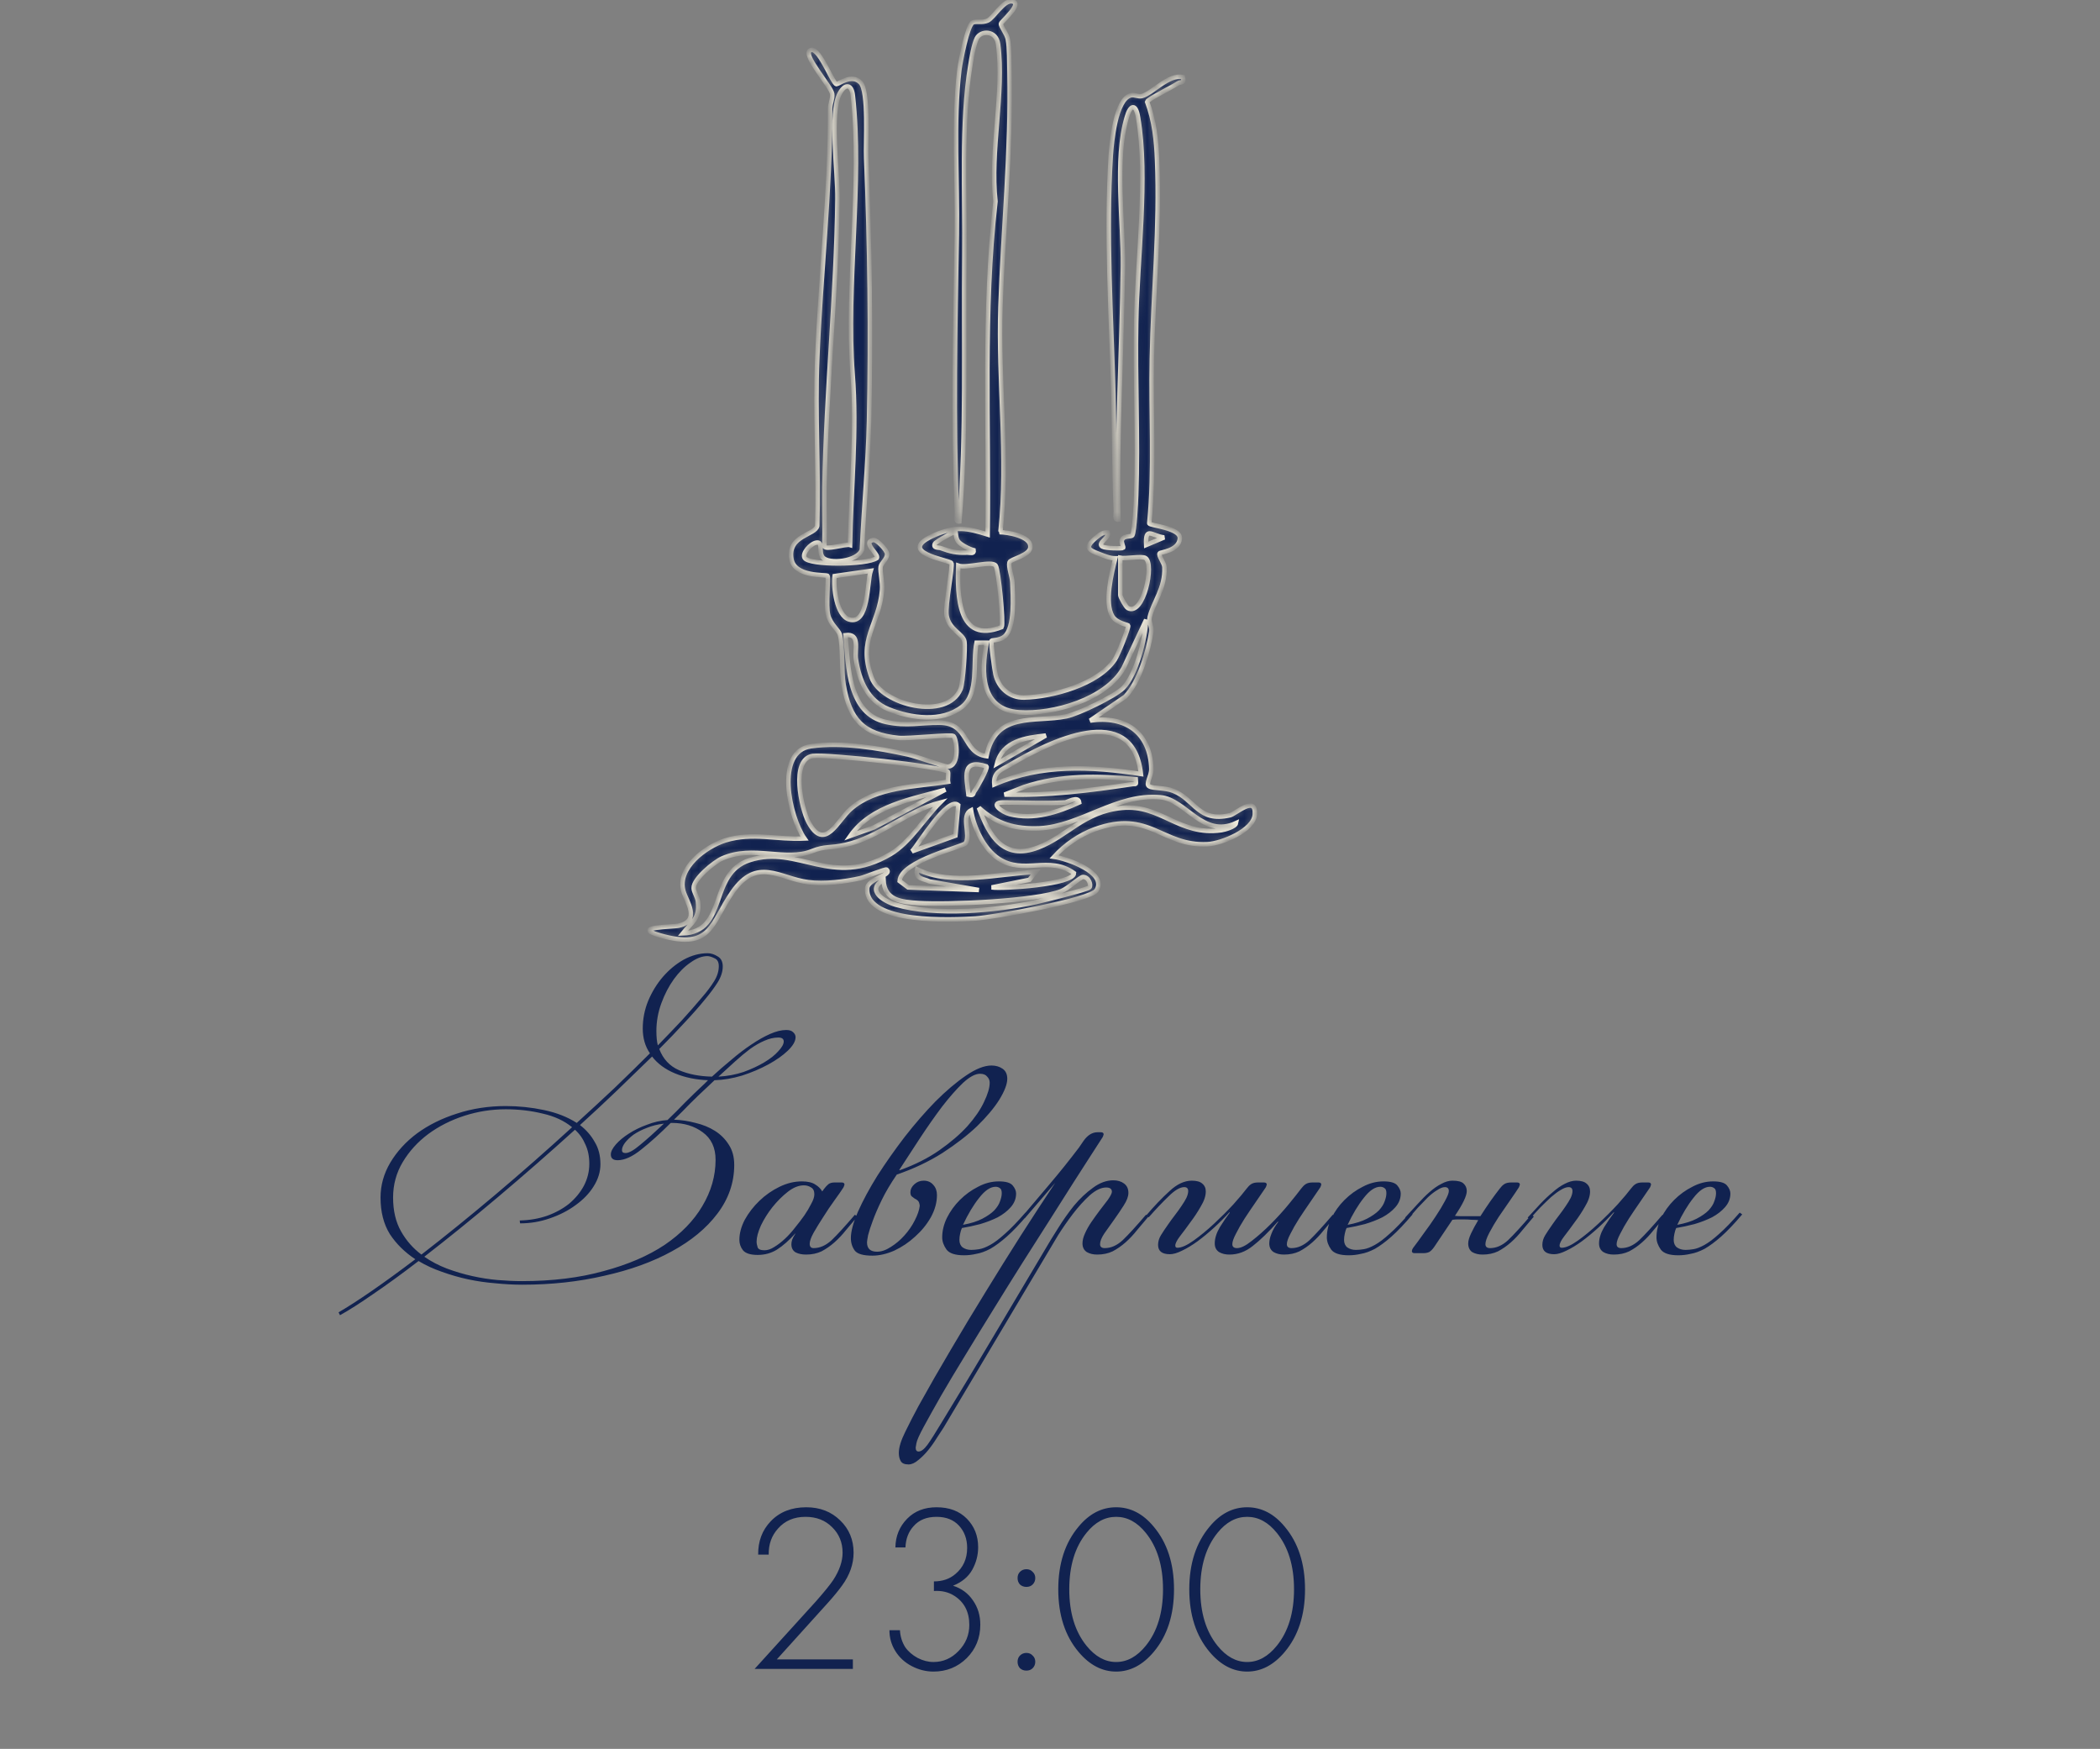<?xml version="1.0" encoding="UTF-8"?> <svg xmlns="http://www.w3.org/2000/svg" width="281" height="234" viewBox="0 0 281 234" fill="none"><rect x="0" y="0" width="281" height="234" fill="#808080" stroke="none"/><path d="M67.671 147.99C69.399 147.99 71.095 148.166 72.759 148.518C74.455 148.87 75.927 149.446 77.175 150.246C78.935 148.646 80.631 147.078 82.263 145.542C83.895 143.974 85.463 142.438 86.967 140.934C86.327 140.006 86.007 138.902 86.007 137.622C86.007 136.342 86.247 135.11 86.727 133.926C87.239 132.71 87.895 131.638 88.695 130.71C89.527 129.75 90.455 128.982 91.479 128.406C92.535 127.83 93.607 127.542 94.695 127.542C95.143 127.542 95.591 127.686 96.039 127.974C96.487 128.23 96.711 128.678 96.711 129.318C96.711 129.99 96.487 130.694 96.039 131.43C95.591 132.134 95.047 132.87 94.407 133.638C93.575 134.662 92.631 135.734 91.575 136.854C90.551 137.974 89.431 139.142 88.215 140.358C88.727 141.702 89.607 142.646 90.855 143.19C92.135 143.734 93.607 144.022 95.271 144.054C96.103 143.286 96.967 142.534 97.863 141.798C98.759 141.03 99.639 140.358 100.503 139.782C101.399 139.174 102.247 138.694 103.047 138.342C103.847 137.99 104.567 137.814 105.207 137.814C105.623 137.814 105.927 137.91 106.119 138.102C106.343 138.294 106.455 138.518 106.455 138.774C106.455 139.318 106.103 139.926 105.399 140.598C104.727 141.238 103.863 141.846 102.807 142.422C101.751 142.998 100.583 143.494 99.303 143.91C98.023 144.294 96.791 144.502 95.607 144.534L95.559 144.582L94.647 145.446C93.847 146.182 93.079 146.918 92.343 147.654C91.639 148.39 90.919 149.11 90.183 149.814C91.143 149.846 92.103 149.99 93.063 150.246C94.023 150.47 94.887 150.822 95.655 151.302C96.423 151.782 97.047 152.406 97.527 153.174C98.007 153.91 98.247 154.806 98.247 155.862C98.247 158.23 97.495 160.406 95.991 162.39C94.519 164.342 92.487 166.022 89.895 167.43C87.335 168.838 84.327 169.926 80.871 170.694C77.447 171.494 73.783 171.894 69.879 171.894C68.727 171.894 67.527 171.83 66.279 171.702C65.063 171.606 63.847 171.43 62.631 171.174C61.447 170.918 60.279 170.582 59.127 170.166C58.007 169.782 56.967 169.302 56.007 168.726C53.799 170.422 51.799 171.878 50.007 173.094C48.215 174.342 46.711 175.302 45.495 175.974L45.303 175.59C46.519 174.886 48.007 173.926 49.767 172.71C51.527 171.494 53.463 170.086 55.575 168.486C54.167 167.558 53.031 166.438 52.167 165.126C51.335 163.782 50.919 162.15 50.919 160.23C50.919 158.598 51.351 157.046 52.215 155.574C53.111 154.07 54.311 152.758 55.815 151.638C57.351 150.518 59.127 149.638 61.143 148.998C63.191 148.326 65.367 147.99 67.671 147.99ZM89.751 150.246C88.343 151.654 87.031 152.838 85.815 153.798C84.631 154.758 83.575 155.238 82.647 155.238C82.039 155.238 81.735 154.982 81.735 154.47C81.735 154.086 81.959 153.638 82.407 153.126C82.855 152.614 83.431 152.134 84.135 151.686C84.871 151.206 85.687 150.806 86.583 150.486C87.479 150.134 88.391 149.926 89.319 149.862C90.087 149.126 90.871 148.342 91.671 147.51C92.503 146.678 93.383 145.83 94.311 144.966L94.743 144.534C93.111 144.47 91.639 144.166 90.327 143.622C89.015 143.078 87.991 142.326 87.255 141.366C85.783 142.806 84.231 144.31 82.599 145.878C80.999 147.414 79.335 148.966 77.607 150.534C78.439 151.174 79.095 151.926 79.575 152.79C80.087 153.622 80.343 154.614 80.343 155.766C80.343 156.79 80.039 157.782 79.431 158.742C78.855 159.67 78.055 160.502 77.031 161.238C76.039 161.974 74.887 162.566 73.575 163.014C72.295 163.462 70.967 163.686 69.591 163.686L69.543 163.302C70.855 163.27 72.071 163.062 73.191 162.678C74.343 162.262 75.335 161.718 76.167 161.046C76.999 160.342 77.655 159.542 78.135 158.646C78.615 157.718 78.855 156.742 78.855 155.718C78.855 154.726 78.679 153.862 78.327 153.126C78.007 152.358 77.543 151.702 76.935 151.158C73.543 154.23 70.103 157.238 66.615 160.182C63.159 163.094 59.879 165.75 56.775 168.15C57.703 168.79 58.711 169.318 59.799 169.734C60.919 170.15 62.055 170.486 63.207 170.742C64.359 170.998 65.495 171.174 66.615 171.27C67.767 171.366 68.839 171.414 69.831 171.414C73.927 171.414 77.575 170.966 80.775 170.07C84.007 169.206 86.727 168.038 88.935 166.566C91.143 165.062 92.823 163.334 93.975 161.382C95.159 159.398 95.751 157.334 95.751 155.19C95.751 153.558 95.175 152.326 94.023 151.494C92.903 150.662 91.527 150.246 89.895 150.246H89.751ZM52.599 160.23C52.599 161.99 52.951 163.494 53.655 164.742C54.359 165.99 55.271 167.03 56.391 167.862C59.495 165.462 62.775 162.806 66.231 159.894C69.719 156.95 73.159 153.926 76.551 150.822C75.495 149.958 74.183 149.35 72.615 148.998C71.047 148.614 69.399 148.422 67.671 148.422C65.783 148.422 63.943 148.71 62.151 149.286C60.359 149.862 58.743 150.678 57.303 151.734C55.895 152.79 54.759 154.038 53.895 155.478C53.031 156.918 52.599 158.502 52.599 160.23ZM87.831 137.958C87.831 138.726 87.895 139.366 88.023 139.878C89.175 138.694 90.247 137.574 91.239 136.518C92.231 135.43 93.143 134.39 93.975 133.398C94.615 132.662 95.143 131.958 95.559 131.286C95.975 130.614 96.183 129.942 96.183 129.27C96.183 128.726 95.991 128.374 95.607 128.214C95.223 128.022 94.903 127.926 94.647 127.926C93.943 127.926 93.191 128.214 92.391 128.79C91.591 129.334 90.855 130.07 90.183 130.998C89.511 131.926 88.951 132.998 88.503 134.214C88.055 135.43 87.831 136.678 87.831 137.958ZM104.151 138.822C103.543 138.822 102.919 138.966 102.279 139.254C101.671 139.51 101.031 139.878 100.359 140.358C99.719 140.838 99.047 141.398 98.343 142.038C97.639 142.678 96.903 143.35 96.135 144.054C97.319 143.99 98.439 143.782 99.495 143.43C100.551 143.046 101.479 142.614 102.279 142.134C103.079 141.654 103.703 141.158 104.151 140.646C104.631 140.134 104.871 139.702 104.871 139.35C104.871 138.998 104.631 138.822 104.151 138.822ZM83.703 154.278C84.151 154.278 84.807 153.91 85.671 153.174C86.567 152.438 87.623 151.494 88.839 150.342C88.007 150.438 87.239 150.63 86.535 150.918C85.863 151.174 85.271 151.478 84.759 151.83C84.279 152.182 83.895 152.55 83.607 152.934C83.351 153.286 83.223 153.606 83.223 153.894C83.223 154.15 83.383 154.278 83.703 154.278ZM107.576 158.598C106.872 158.598 106.152 158.886 105.416 159.462C104.68 160.038 103.992 160.726 103.352 161.526C102.744 162.294 102.232 163.11 101.816 163.974C101.432 164.838 101.24 165.558 101.24 166.134C101.24 166.358 101.288 166.614 101.384 166.902C101.48 167.158 101.784 167.286 102.296 167.286C102.712 167.286 103.144 167.142 103.592 166.854C104.072 166.566 104.552 166.198 105.032 165.75C105.512 165.302 105.96 164.806 106.376 164.262C106.824 163.718 107.24 163.174 107.624 162.63C107.976 162.118 108.28 161.606 108.536 161.094C108.824 160.582 108.968 160.15 108.968 159.798C108.968 159.35 108.824 159.046 108.536 158.886C108.248 158.694 107.928 158.598 107.576 158.598ZM110.264 159.078C110.456 158.822 110.648 158.614 110.84 158.454C111.032 158.294 111.32 158.214 111.704 158.214H112.616C112.872 158.214 113 158.31 113 158.502C113 158.534 112.984 158.582 112.952 158.646C112.952 158.678 112.92 158.758 112.856 158.886C112.568 159.334 112.168 159.91 111.656 160.614C111.144 161.318 110.648 162.054 110.168 162.822C109.688 163.558 109.256 164.262 108.872 164.934C108.52 165.574 108.344 166.07 108.344 166.422C108.344 166.806 108.52 166.998 108.872 166.998C109.704 166.998 110.504 166.646 111.272 165.942C112.04 165.206 113.08 164.07 114.392 162.534L114.728 162.774C114.216 163.382 113.704 163.99 113.192 164.598C112.712 165.206 112.2 165.75 111.656 166.23C111.112 166.71 110.536 167.11 109.928 167.43C109.32 167.718 108.632 167.862 107.864 167.862C107.32 167.862 106.856 167.766 106.472 167.574C106.088 167.35 105.896 166.982 105.896 166.47C105.896 166.31 105.928 166.118 105.992 165.894C106.088 165.638 106.232 165.366 106.424 165.078V165.03C105.592 165.958 104.776 166.678 103.976 167.19C103.208 167.67 102.344 167.91 101.384 167.91C100.424 167.91 99.767 167.702 99.415 167.286C99.096 166.87 98.936 166.406 98.936 165.894C98.936 165.03 99.175 164.134 99.656 163.206C100.168 162.278 100.824 161.43 101.624 160.662C102.424 159.894 103.32 159.27 104.312 158.79C105.304 158.31 106.296 158.07 107.288 158.07C108.088 158.07 108.696 158.214 109.112 158.502C109.528 158.758 109.832 159.062 110.023 159.414L110.264 159.078ZM119.998 157.158C119.166 158.374 118.494 159.51 117.982 160.566C117.47 161.622 117.07 162.55 116.782 163.35C116.494 164.118 116.286 164.758 116.158 165.27C116.062 165.782 116.014 166.102 116.014 166.23C116.014 167.062 116.462 167.478 117.358 167.478C117.934 167.478 118.542 167.27 119.182 166.854C119.854 166.438 120.462 165.926 121.006 165.318C121.582 164.678 122.046 164.006 122.398 163.302C122.782 162.566 123.006 161.91 123.07 161.334C123.038 161.014 122.958 160.79 122.83 160.662C122.702 160.534 122.558 160.438 122.398 160.374C122.27 160.278 122.142 160.182 122.014 160.086C121.886 159.99 121.822 159.798 121.822 159.51C121.822 159.126 121.998 158.774 122.35 158.454C122.702 158.134 123.118 157.974 123.598 157.974C124.142 157.974 124.574 158.166 124.894 158.55C125.214 158.902 125.374 159.35 125.374 159.894C125.374 160.886 125.102 161.878 124.558 162.87C124.014 163.83 123.31 164.694 122.446 165.462C121.614 166.23 120.686 166.854 119.662 167.334C118.638 167.782 117.662 168.006 116.734 168.006C115.518 168.006 114.734 167.782 114.382 167.334C114.03 166.854 113.854 166.294 113.854 165.654C113.854 164.758 114.174 163.574 114.814 162.102C115.486 160.598 116.35 158.998 117.406 157.302C118.494 155.606 119.71 153.878 121.054 152.118C122.43 150.358 123.806 148.774 125.182 147.366C126.59 145.958 127.95 144.806 129.262 143.91C130.574 143.014 131.71 142.566 132.67 142.566C133.246 142.566 133.742 142.71 134.158 142.998C134.574 143.286 134.782 143.734 134.782 144.342C134.782 145.046 134.43 145.974 133.726 147.126C133.022 148.246 132.03 149.43 130.75 150.678C129.47 151.894 127.918 153.094 126.094 154.278C124.27 155.43 122.238 156.39 119.998 157.158ZM131.134 143.67C130.494 143.67 129.726 144.086 128.83 144.918C127.966 145.75 127.038 146.806 126.046 148.086C125.086 149.366 124.11 150.758 123.118 152.262C122.126 153.766 121.198 155.19 120.334 156.534L120.382 156.582C122.43 155.846 124.206 154.95 125.71 153.894C127.214 152.838 128.462 151.766 129.454 150.678C130.446 149.558 131.182 148.486 131.662 147.462C132.174 146.406 132.43 145.542 132.43 144.87C132.43 144.55 132.318 144.278 132.094 144.054C131.902 143.798 131.582 143.67 131.134 143.67ZM128.859 163.878C129.915 163.686 130.779 163.414 131.451 163.062C132.123 162.71 132.651 162.342 133.035 161.958C133.419 161.542 133.675 161.142 133.803 160.758C133.963 160.342 134.043 159.974 134.043 159.654C134.043 159.302 133.963 159.078 133.803 158.982C133.643 158.854 133.451 158.79 133.227 158.79C132.523 158.79 131.787 159.286 131.019 160.278C130.251 161.238 129.531 162.438 128.859 163.878ZM129.963 167.238C130.283 167.238 130.635 167.206 131.019 167.142C131.435 167.078 131.931 166.886 132.507 166.566C133.083 166.246 133.739 165.75 134.475 165.078C135.243 164.406 136.155 163.462 137.211 162.246L137.547 162.486C136.491 163.734 135.547 164.726 134.715 165.462C133.915 166.166 133.179 166.71 132.507 167.094C131.835 167.446 131.211 167.67 130.635 167.766C130.091 167.894 129.547 167.958 129.003 167.958C127.819 167.958 127.035 167.702 126.651 167.19C126.267 166.646 126.075 166.102 126.075 165.558C126.075 164.694 126.283 163.83 126.699 162.966C127.147 162.07 127.723 161.27 128.427 160.566C129.163 159.83 129.979 159.238 130.875 158.79C131.771 158.31 132.699 158.07 133.659 158.07C134.619 158.07 135.243 158.262 135.531 158.646C135.819 158.998 135.963 159.35 135.963 159.702C135.963 160.374 135.723 160.982 135.243 161.526C134.795 162.038 134.219 162.486 133.515 162.87C132.811 163.222 132.027 163.526 131.163 163.782C130.299 164.006 129.483 164.182 128.715 164.31C128.619 164.502 128.539 164.758 128.475 165.078C128.411 165.366 128.379 165.638 128.379 165.894C128.379 166.342 128.523 166.678 128.811 166.902C129.131 167.126 129.515 167.238 129.963 167.238ZM146.815 167.862C146.271 167.862 145.807 167.75 145.423 167.526C145.039 167.27 144.847 166.886 144.847 166.374C144.847 165.958 144.959 165.51 145.183 165.03C145.407 164.518 145.695 164.006 146.047 163.494C146.399 162.982 146.767 162.47 147.151 161.958C147.535 161.446 147.903 160.966 148.255 160.518C148.607 160.006 148.783 159.654 148.783 159.462C148.783 159.078 148.527 158.886 148.015 158.886C147.343 158.886 146.607 159.238 145.807 159.942C145.039 160.646 144.287 161.478 143.551 162.438C142.847 163.366 142.191 164.31 141.583 165.27C141.007 166.23 140.559 166.982 140.239 167.526L126.271 190.998C126.015 191.382 125.711 191.846 125.359 192.39C125.007 192.966 124.623 193.51 124.207 194.022C123.759 194.566 123.311 195.014 122.863 195.366C122.415 195.75 121.983 195.942 121.567 195.942C121.023 195.942 120.671 195.782 120.511 195.462C120.351 195.174 120.271 194.822 120.271 194.406C120.271 193.67 120.559 192.726 121.135 191.574C121.679 190.454 122.271 189.302 122.911 188.118C124.255 185.686 125.695 183.174 127.231 180.582C128.735 178.022 130.287 175.446 131.887 172.854C133.455 170.294 135.023 167.782 136.591 165.318C138.191 162.822 139.727 160.47 141.199 158.262L137.119 163.014L136.783 162.774C137.999 161.334 139.231 159.878 140.479 158.406C141.759 156.902 143.055 155.286 144.367 153.558L144.991 152.646C145.535 151.878 146.159 151.494 146.863 151.494H147.295C147.551 151.494 147.679 151.59 147.679 151.782C147.679 151.814 147.663 151.862 147.631 151.926C147.631 151.958 147.599 152.038 147.535 152.166L145.615 155.142C145.135 155.878 144.447 156.95 143.551 158.358C142.655 159.766 141.631 161.382 140.479 163.206C139.327 164.998 138.095 166.934 136.783 169.014C135.471 171.094 134.175 173.174 132.895 175.254C131.583 177.366 130.335 179.398 129.151 181.35C127.935 183.334 126.863 185.126 125.935 186.726C125.007 188.358 124.239 189.734 123.631 190.854C123.023 191.974 122.687 192.726 122.623 193.11C122.559 193.43 122.527 193.622 122.527 193.686C122.527 194.038 122.655 194.214 122.911 194.214C123.263 194.214 123.663 193.91 124.111 193.302C124.527 192.726 125.167 191.718 126.031 190.278C128.399 186.406 130.719 182.55 132.991 178.71C135.263 174.902 137.535 171.078 139.807 167.238C140.287 166.406 140.863 165.462 141.535 164.406C142.207 163.318 142.927 162.294 143.695 161.334C144.495 160.374 145.343 159.574 146.239 158.934C147.135 158.262 148.047 157.926 148.975 157.926C149.551 157.926 150.031 158.07 150.415 158.358C150.799 158.646 150.991 159.062 150.991 159.606C150.991 160.086 150.783 160.646 150.367 161.286C149.983 161.894 149.551 162.534 149.071 163.206C148.623 163.846 148.191 164.454 147.775 165.03C147.391 165.606 147.199 166.086 147.199 166.47C147.199 166.822 147.407 166.998 147.823 166.998C148.655 166.998 149.455 166.646 150.223 165.942C150.991 165.206 152.031 164.07 153.343 162.534L153.679 162.774C153.167 163.382 152.655 163.99 152.143 164.598C151.663 165.206 151.151 165.75 150.607 166.23C150.063 166.71 149.487 167.11 148.879 167.43C148.271 167.718 147.583 167.862 146.815 167.862ZM171.809 167.862C171.265 167.862 170.801 167.75 170.417 167.526C170.033 167.27 169.841 166.886 169.841 166.374C169.841 165.99 169.937 165.558 170.129 165.078C170.321 164.566 170.625 164.038 171.041 163.494L170.993 163.446C169.745 164.854 168.625 165.942 167.633 166.71C166.673 167.478 165.633 167.862 164.513 167.862C163.969 167.862 163.505 167.75 163.121 167.526C162.737 167.27 162.545 166.886 162.545 166.374C162.545 165.702 162.769 164.982 163.217 164.214C163.697 163.446 164.145 162.79 164.561 162.246L164.513 162.198C163.873 162.902 163.185 163.59 162.449 164.262C161.713 164.934 160.977 165.542 160.241 166.086C159.537 166.598 158.849 167.014 158.177 167.334C157.537 167.654 156.993 167.814 156.545 167.814C155.489 167.814 154.961 167.398 154.961 166.566C154.961 166.118 155.089 165.686 155.345 165.27C155.601 164.854 155.921 164.374 156.305 163.83C156.593 163.414 156.897 162.998 157.217 162.582C157.537 162.166 157.825 161.766 158.081 161.382C158.369 160.966 158.593 160.598 158.753 160.278C158.913 159.926 158.993 159.622 158.993 159.366C158.993 159.014 158.817 158.838 158.465 158.838C157.889 158.838 157.185 159.254 156.353 160.086C155.521 160.886 154.641 161.814 153.713 162.87L153.329 162.678C154.449 161.366 155.505 160.262 156.497 159.366C157.489 158.438 158.481 157.974 159.473 157.974C160.113 157.974 160.577 158.102 160.865 158.358C161.185 158.614 161.345 158.966 161.345 159.414C161.345 160.022 161.121 160.694 160.673 161.43C160.257 162.166 159.793 162.87 159.281 163.542C158.801 164.214 158.337 164.838 157.889 165.414C157.473 165.958 157.265 166.374 157.265 166.662C157.265 166.854 157.361 166.95 157.553 166.95C158.097 166.95 158.817 166.63 159.713 165.99C160.609 165.35 161.521 164.598 162.449 163.734C163.377 162.87 164.241 162.006 165.041 161.142C165.841 160.246 166.433 159.542 166.817 159.03C167.009 158.774 167.201 158.582 167.393 158.454C167.617 158.294 167.937 158.214 168.353 158.214H169.121C169.377 158.214 169.505 158.31 169.505 158.502C169.505 158.534 169.489 158.582 169.457 158.646C169.457 158.678 169.425 158.758 169.361 158.886C168.977 159.462 168.529 160.118 168.017 160.854C167.505 161.59 167.009 162.326 166.529 163.062C166.081 163.766 165.697 164.438 165.377 165.078C165.057 165.686 164.897 166.15 164.897 166.47C164.897 166.822 165.105 166.998 165.521 166.998C166.033 166.998 166.689 166.678 167.489 166.038C168.321 165.398 169.169 164.646 170.033 163.782C170.897 162.918 171.697 162.038 172.433 161.142C173.169 160.246 173.729 159.542 174.113 159.03C174.305 158.774 174.497 158.582 174.689 158.454C174.913 158.294 175.233 158.214 175.649 158.214H176.417C176.673 158.214 176.801 158.31 176.801 158.502C176.801 158.534 176.785 158.582 176.753 158.646C176.753 158.678 176.721 158.758 176.656 158.886C176.273 159.462 175.825 160.118 175.312 160.854C174.801 161.59 174.305 162.326 173.825 163.062C173.377 163.766 172.993 164.438 172.673 165.078C172.353 165.686 172.193 166.15 172.193 166.47C172.193 166.822 172.401 166.998 172.817 166.998C173.649 166.998 174.449 166.646 175.217 165.942C175.985 165.206 177.025 164.07 178.337 162.534L178.673 162.774C178.161 163.382 177.649 163.99 177.137 164.598C176.657 165.206 176.145 165.75 175.601 166.23C175.057 166.71 174.481 167.11 173.873 167.43C173.265 167.718 172.577 167.862 171.809 167.862ZM180.328 163.878C181.384 163.686 182.248 163.414 182.92 163.062C183.592 162.71 184.12 162.342 184.504 161.958C184.888 161.542 185.144 161.142 185.272 160.758C185.432 160.342 185.512 159.974 185.512 159.654C185.512 159.302 185.432 159.078 185.272 158.982C185.112 158.854 184.92 158.79 184.696 158.79C183.992 158.79 183.256 159.286 182.488 160.278C181.72 161.238 181 162.438 180.328 163.878ZM181.432 167.238C181.752 167.238 182.104 167.206 182.488 167.142C182.904 167.078 183.4 166.886 183.976 166.566C184.552 166.246 185.208 165.75 185.944 165.078C186.712 164.406 187.624 163.462 188.68 162.246L189.016 162.486C187.96 163.734 187.016 164.726 186.184 165.462C185.384 166.166 184.648 166.71 183.976 167.094C183.304 167.446 182.68 167.67 182.104 167.766C181.56 167.894 181.016 167.958 180.472 167.958C179.288 167.958 178.504 167.702 178.12 167.19C177.736 166.646 177.544 166.102 177.544 165.558C177.544 164.694 177.752 163.83 178.168 162.966C178.616 162.07 179.192 161.27 179.896 160.566C180.632 159.83 181.448 159.238 182.344 158.79C183.24 158.31 184.168 158.07 185.128 158.07C186.088 158.07 186.712 158.262 187 158.646C187.288 158.998 187.432 159.35 187.432 159.702C187.432 160.374 187.192 160.982 186.712 161.526C186.264 162.038 185.688 162.486 184.984 162.87C184.28 163.222 183.496 163.526 182.632 163.782C181.768 164.006 180.952 164.182 180.184 164.31C180.088 164.502 180.008 164.758 179.944 165.078C179.88 165.366 179.848 165.638 179.848 165.894C179.848 166.342 179.992 166.678 180.28 166.902C180.6 167.126 180.984 167.238 181.432 167.238ZM198.38 167.862C197.836 167.862 197.372 167.75 196.988 167.526C196.636 167.27 196.46 166.886 196.46 166.374C196.46 166.022 196.588 165.574 196.844 165.03C197.1 164.486 197.42 163.894 197.804 163.254C197.516 163.222 197.212 163.206 196.892 163.206C196.572 163.174 196.204 163.158 195.788 163.158C195.532 163.158 195.292 163.158 195.068 163.158C194.844 163.158 194.604 163.174 194.348 163.206L191.9 166.854C191.676 167.174 191.452 167.398 191.228 167.526C191.004 167.622 190.764 167.67 190.508 167.67H189.26C189.036 167.67 188.924 167.574 188.924 167.382C188.924 167.286 188.972 167.158 189.068 166.998C189.484 166.454 189.964 165.798 190.508 165.03C191.084 164.262 191.612 163.51 192.092 162.774C192.604 162.006 193.02 161.318 193.34 160.71C193.692 160.07 193.868 159.622 193.868 159.366C193.868 159.014 193.692 158.838 193.34 158.838C193.052 158.838 192.716 158.966 192.332 159.222C191.948 159.446 191.532 159.766 191.084 160.182C190.668 160.598 190.22 161.062 189.74 161.574C189.292 162.086 188.844 162.598 188.396 163.11L188.012 162.918C188.588 162.278 189.148 161.67 189.692 161.094C190.236 160.486 190.764 159.958 191.276 159.51C191.82 159.03 192.348 158.662 192.86 158.406C193.372 158.118 193.868 157.974 194.348 157.974C195.084 157.974 195.58 158.102 195.836 158.358C196.124 158.614 196.268 158.95 196.268 159.366C196.268 160.006 195.74 161.11 194.684 162.678C194.94 162.71 195.196 162.726 195.452 162.726C195.708 162.726 195.996 162.726 196.316 162.726H198.092C198.54 162.022 198.988 161.35 199.436 160.71C199.916 160.038 200.332 159.478 200.684 159.03C200.876 158.774 201.068 158.582 201.26 158.454C201.484 158.294 201.804 158.214 202.22 158.214H202.988C203.244 158.214 203.372 158.31 203.372 158.502C203.372 158.534 203.356 158.582 203.324 158.646C203.324 158.678 203.292 158.758 203.228 158.886C202.94 159.334 202.54 159.926 202.028 160.662C201.548 161.366 201.052 162.086 200.54 162.822C200.06 163.558 199.644 164.262 199.292 164.934C198.94 165.606 198.764 166.118 198.764 166.47C198.764 166.822 198.972 166.998 199.388 166.998C200.22 166.998 201.02 166.646 201.788 165.942C202.556 165.206 203.596 164.07 204.908 162.534L205.244 162.774C204.732 163.382 204.22 163.99 203.708 164.598C203.228 165.206 202.716 165.75 202.172 166.23C201.628 166.71 201.052 167.11 200.444 167.43C199.836 167.718 199.148 167.862 198.38 167.862ZM215.934 167.862C215.39 167.862 214.926 167.75 214.542 167.526C214.158 167.27 213.966 166.886 213.966 166.374C213.966 165.702 214.19 164.982 214.638 164.214C215.118 163.446 215.566 162.79 215.982 162.246L215.934 162.198C215.294 162.902 214.606 163.59 213.87 164.262C213.134 164.934 212.398 165.542 211.662 166.086C210.958 166.598 210.27 167.014 209.598 167.334C208.958 167.654 208.414 167.814 207.966 167.814C206.91 167.814 206.382 167.398 206.382 166.566C206.382 166.118 206.51 165.686 206.766 165.27C207.022 164.854 207.342 164.374 207.726 163.83C208.014 163.414 208.318 162.998 208.638 162.582C208.958 162.166 209.246 161.766 209.502 161.382C209.79 160.966 210.014 160.598 210.174 160.278C210.334 159.926 210.414 159.622 210.414 159.366C210.414 159.014 210.238 158.838 209.886 158.838C209.598 158.838 209.246 158.966 208.83 159.222C208.446 159.446 208.014 159.766 207.534 160.182C207.086 160.598 206.606 161.062 206.094 161.574C205.614 162.086 205.15 162.598 204.702 163.11L204.414 162.918C204.99 162.278 205.55 161.67 206.094 161.094C206.67 160.486 207.23 159.958 207.774 159.51C208.318 159.03 208.846 158.662 209.358 158.406C209.902 158.118 210.414 157.974 210.894 157.974C211.534 157.974 211.998 158.102 212.286 158.358C212.606 158.614 212.766 158.966 212.766 159.414C212.766 160.022 212.542 160.694 212.094 161.43C211.678 162.166 211.214 162.87 210.702 163.542C210.222 164.214 209.758 164.838 209.31 165.414C208.894 165.958 208.686 166.374 208.686 166.662C208.686 166.854 208.782 166.95 208.974 166.95C209.518 166.95 210.238 166.63 211.134 165.99C212.03 165.35 212.942 164.598 213.87 163.734C214.798 162.87 215.662 162.006 216.462 161.142C217.262 160.246 217.854 159.542 218.238 159.03C218.43 158.774 218.622 158.582 218.814 158.454C219.038 158.294 219.358 158.214 219.774 158.214H220.542C220.798 158.214 220.926 158.31 220.926 158.502C220.926 158.534 220.91 158.582 220.878 158.646C220.878 158.678 220.846 158.758 220.782 158.886C220.398 159.462 219.95 160.118 219.438 160.854C218.926 161.59 218.43 162.326 217.95 163.062C217.502 163.766 217.118 164.438 216.798 165.078C216.478 165.686 216.318 166.15 216.318 166.47C216.318 166.822 216.526 166.998 216.942 166.998C217.774 166.998 218.574 166.646 219.342 165.942C220.11 165.206 221.15 164.07 222.462 162.534L222.798 162.774C222.286 163.382 221.774 163.99 221.262 164.598C220.782 165.206 220.27 165.75 219.726 166.23C219.182 166.71 218.606 167.11 217.998 167.43C217.39 167.718 216.702 167.862 215.934 167.862ZM224.437 163.878C225.493 163.686 226.357 163.414 227.029 163.062C227.701 162.71 228.229 162.342 228.613 161.958C228.997 161.542 229.253 161.142 229.381 160.758C229.541 160.342 229.621 159.974 229.621 159.654C229.621 159.302 229.541 159.078 229.381 158.982C229.221 158.854 229.029 158.79 228.805 158.79C228.101 158.79 227.365 159.286 226.597 160.278C225.829 161.238 225.109 162.438 224.437 163.878ZM225.541 167.238C225.861 167.238 226.213 167.206 226.597 167.142C227.013 167.078 227.509 166.886 228.085 166.566C228.661 166.246 229.317 165.75 230.053 165.078C230.821 164.406 231.733 163.462 232.789 162.246L233.125 162.486C232.069 163.734 231.125 164.726 230.293 165.462C229.493 166.166 228.757 166.71 228.085 167.094C227.413 167.446 226.789 167.67 226.213 167.766C225.669 167.894 225.125 167.958 224.581 167.958C223.397 167.958 222.613 167.702 222.229 167.19C221.845 166.646 221.653 166.102 221.653 165.558C221.653 164.694 221.861 163.83 222.277 162.966C222.725 162.07 223.301 161.27 224.005 160.566C224.741 159.83 225.557 159.238 226.453 158.79C227.349 158.31 228.277 158.07 229.237 158.07C230.197 158.07 230.821 158.262 231.109 158.646C231.397 158.998 231.541 159.35 231.541 159.702C231.541 160.374 231.301 160.982 230.821 161.526C230.373 162.038 229.797 162.486 229.093 162.87C228.389 163.222 227.605 163.526 226.741 163.782C225.877 164.006 225.061 164.182 224.293 164.31C224.197 164.502 224.117 164.758 224.053 165.078C223.989 165.366 223.957 165.638 223.957 165.894C223.957 166.342 224.101 166.678 224.389 166.902C224.709 167.126 225.093 167.238 225.541 167.238Z" fill="#112250"></path><mask id="path-2-inside-1_6090_2431" fill="white"><path d="M133.746 71.206C134.794 71.206 137.873 71.714 137.873 73.111C137.968 74.318 135.175 74.794 135.079 75.239C134.92 75.937 135.428 77.08 135.46 77.937C135.524 79.779 135.841 83.97 134.412 85.176C133.809 85.684 132.761 85.652 132.698 85.716C132.539 85.874 133.079 89.716 133.206 90.224C133.619 92.066 135.143 93.367 137.016 93.336C140.826 93.24 146.954 91.59 149.176 88.256C149.589 87.653 151.113 83.874 150.954 83.684C150.891 83.588 149.398 83.366 148.858 82.477C147.747 80.668 148.732 76.699 149.24 74.699C148.509 74.699 147.843 74.413 147.176 74.159C145.684 73.588 145.017 73.302 146.668 71.936C147.081 71.587 147.62 71.175 148.224 71.238C148.573 71.936 146.7 72.667 147.525 73.143C147.906 73.365 150.16 73.429 150.287 73.302C150.383 73.207 150.001 72.572 150.129 72.254C150.383 71.587 151.367 71.873 151.525 71.619C151.811 71.079 152.002 67.238 152.033 66.253C152.319 58.602 151.875 50.823 152.033 43.14C152.16 34.885 153.653 23.645 152.287 15.708C151.97 13.771 151.24 14.025 150.764 15.708C149.113 21.296 150.319 29.773 150.256 35.615C150.129 46.95 149.398 58.189 149.652 69.524C149.049 69.619 149.335 68.73 149.303 68.317C149.081 63.142 149.113 57.967 148.986 52.792C148.7 42.314 147.97 31.297 148.636 20.788C148.763 18.978 149.271 13.295 151.303 12.755C151.811 12.628 152.287 12.978 152.795 12.851C154.224 12.501 156.32 9.898 158.288 10.311C158.51 11.263 158.002 10.882 157.59 11.168C156.891 11.644 153.589 13.263 153.494 13.613C154.446 16.121 154.732 18.82 154.827 21.486C155.209 30.313 154.288 39.203 154.129 47.997C153.97 55.331 154.51 62.729 153.78 70.032C153.843 70.349 158.002 70.603 157.875 72.064C157.717 73.715 155.272 73.873 155.177 74.032C154.954 74.318 155.812 75.334 155.812 75.905C155.939 78.699 154.288 80.636 153.843 82.573C153.684 83.271 154.161 83.843 154.066 84.478C153.653 87.145 152.446 91.272 150.573 93.209C149.007 94.278 147.44 95.347 145.874 96.415C150.573 95.717 153.907 98.003 154.066 102.892C154.066 103.877 153.24 104.924 153.78 105.21C154.319 105.528 155.875 105.369 156.986 105.813C159.939 106.988 160.32 110.068 164.575 109.083C165.368 108.893 168.067 106.353 167.908 108.956C167.781 111.115 163.463 112.862 161.558 112.957C155.431 113.243 153.843 108.29 146.477 110.957C144.414 111.719 142.54 113.02 141.048 114.64C142.699 114.862 148.192 116.735 146.731 119.116C145.938 120.45 132.698 122.767 130.539 122.894C127.523 123.085 115.903 123.657 116.03 118.926C116.061 117.529 119.49 117.116 118.633 116.354C118.506 116.227 115.807 117.338 115.141 117.497C113.045 117.973 110.315 118.323 108.156 118.037C104.282 117.529 101.329 114.608 98.028 119.339C95.075 123.561 95.297 127.149 88.312 125.149C84.312 124.006 90.09 124.037 90.852 123.847C93.805 123.18 91.836 120.608 91.455 119.243C90.566 116.132 94.44 113.274 97.043 112.449C100.758 111.306 103.901 112.385 107.648 112.195C105.616 109.306 103.679 100.511 108.537 99.844C112.696 99.273 117.427 100.067 121.49 100.956C122.538 101.178 126.412 102.575 126.761 102.575C128.507 102.575 127.999 98.828 127.586 98.479C127.269 98.225 121.554 98.86 120.252 98.733C115.426 98.257 113.68 96.225 112.886 91.621C112.569 89.78 112.823 86.414 112.378 84.89C112.188 84.287 111.108 83.493 110.823 82.319C110.473 81.049 110.918 77.239 110.727 77.048C110.537 76.858 106.314 77.239 105.901 74.794C105.362 71.619 109.108 71.619 109.362 70.349C109.584 62.888 109.045 55.395 109.362 47.934C109.807 36.726 111.108 25.804 111.077 14.533C111.077 13.867 111.458 13.136 111.362 12.565C111.204 11.581 107.584 7.58 108.314 6.818C109.426 5.707 111.394 11.231 111.934 11.263C112.188 11.263 113.966 9.834 115.141 11.041C116.284 12.216 115.807 19.201 115.903 21.137C116.379 32.758 116.538 44.6 116.284 56.284C116.156 62.031 115.585 67.809 115.331 73.556C114.823 75.111 110.854 75.588 110.061 74.54C109.489 73.778 110.188 72.445 109.235 72.603C108.473 72.73 107.267 74.064 107.679 74.667C108.346 75.651 115.903 75.619 117.331 74.667C117.681 74.222 115.331 72.572 116.823 72.254C117.331 72.159 118.697 73.619 118.697 74.127C118.697 74.858 117.903 75.334 117.839 75.842C117.744 76.508 118.125 77.937 118.03 78.953C117.617 83.652 114.728 85.494 116.633 90.669C117.966 94.288 126.697 96.511 128.539 92.193C128.856 91.399 129.206 86.637 129.047 85.811C128.856 84.795 126.983 84.255 126.666 82.35C126.443 80.953 127.555 75.619 127.301 75.334C126.92 74.889 119.617 73.905 125.142 71.555C127.936 70.381 129.396 70.635 132.158 71.524C132.349 56.665 131.523 41.743 133.206 26.947C132.444 20.28 134.412 12.374 133.555 5.897C133.301 4.056 131.269 4.024 130.698 5.136C130.285 5.961 129.999 7.771 129.841 8.755C128.571 16.28 129.142 26.281 129.047 34.123C128.92 46.029 129.333 57.967 128.38 69.778C127.777 69.873 128.063 68.984 128.031 68.571C127.555 56.189 127.809 43.775 128.031 31.392C128.158 24.249 127.523 16.311 128.38 9.326C128.507 8.279 129.428 3.421 130.158 3.008C130.603 2.786 131.428 3.072 132.158 2.754C132.952 2.405 134.286 -0.008 135.428 0.183C136.953 0.405 133.968 2.913 133.936 3.167C133.873 3.485 134.73 4.532 134.857 5.262C135.079 6.405 135.047 8.406 135.079 9.676C135.302 20.185 134.222 30.535 133.873 41.013C133.524 51.077 134.952 61.142 133.873 71.143C133.83 71.164 133.788 71.185 133.746 71.206ZM113.744 72.921C113.871 65.301 114.696 57.649 114.093 50.061C113.172 38.282 115.426 24.344 114.125 12.819C113.966 11.263 113.109 11.136 112.378 12.47C110.95 15.073 112.124 23.106 112.061 26.63C111.902 39.425 110.537 52.379 110.315 65.174C110.283 67.809 110.378 70.444 110.315 73.079C110.41 73.683 113.14 72.73 113.744 72.921ZM130.285 73.619C129.682 73.46 128.539 72.889 128.19 72.413C127.872 71.968 127.904 71.238 127.872 71.175C127.777 71.047 125.237 72.476 125.11 72.73C124.792 73.365 125.618 73.238 125.872 73.334C127.174 73.81 127.999 74 129.428 73.937C129.809 73.937 130.38 74.159 130.285 73.619ZM155.78 71.905C154.161 71.746 153.24 70.317 153.367 72.921L155.78 71.905ZM149.906 74.635C149.906 76.297 149.906 77.958 149.906 79.62C149.906 79.874 150.637 81.207 150.922 81.366C153.018 82.477 154.51 75.429 153.272 74.667C152.795 74.35 150.637 74.794 149.906 74.635ZM134.032 83.906C134.317 83.43 133.619 76.223 133.238 75.683C132.73 74.953 129.333 76.096 128.221 75.683C128.094 79.652 128.158 86.224 134.032 83.906ZM116.506 76.382C114.897 76.614 113.288 76.847 111.68 77.08C111.489 78.54 111.934 82.414 113.648 82.89C116.252 83.62 115.998 77.937 116.506 76.382ZM132 101.178C133.206 95.145 138.445 96.701 142.699 95.844C144.287 95.526 149.144 93.177 150.287 92.066C152.033 90.32 153.272 85.43 153.367 82.922C152.362 85.07 151.356 87.219 150.351 89.367C148.001 93.59 140.858 95.622 136.381 95.304C131.206 94.955 131.269 89.907 132.031 86.002C131.576 86.002 131.121 86.002 130.666 86.002C130.126 88.637 131.047 92.764 128.729 94.574C125.999 96.701 121.871 96.098 118.887 94.891C116.093 93.748 114.982 91.081 114.537 88.224C114.315 86.922 115.172 84.731 113.14 84.986C113.49 89.208 113.521 95.526 118.57 96.606C121.332 97.209 123.237 96.669 125.713 96.701C129.777 96.733 128.729 100.702 132 101.178ZM152.668 103.559C151.557 93.621 140.318 99.273 135.111 102.353C133.968 103.019 132.889 103.305 133.047 104.956C139.365 102.194 146.001 102.543 152.668 103.559ZM139.937 98.416C137.238 98.701 134.159 99.146 133.396 102.194L139.937 98.416ZM126.824 103.242C126.221 102.575 110.696 100.892 108.759 101.146C105.774 101.559 107.203 108.163 108.187 110.004C110.346 114.036 112.061 109.782 113.807 108.258C117.204 105.242 122.538 105.274 126.856 104.607C126.793 104.258 126.951 103.4 126.824 103.242ZM132 102.543C128.602 101.464 129.333 103.94 129.587 106.321C130.38 106.512 130.158 106.162 130.38 105.877C130.698 105.464 132.222 102.765 132 102.543ZM151.97 104.258C146.827 103.813 142.001 103.654 137.016 105.305C136.148 105.644 135.28 105.983 134.412 106.321C140.127 106.48 145.811 105.782 151.462 104.924C152.065 104.829 152.033 105.115 151.97 104.258ZM126.507 105.654C121.998 106.956 116.664 107.75 113.775 111.846C114.834 111.465 115.892 111.084 116.95 110.703C120.136 109.02 123.321 107.337 126.507 105.654ZM165.4 110.131C160.923 112.195 158.701 106.956 155.24 106.67C149.398 106.162 144.509 110.576 139.08 110.83C135.841 110.957 133.365 110.258 130.984 108.068C132.381 111.909 134.286 115.148 138.889 113.401C142.826 111.909 144.985 108.607 150.129 108.099C155.335 107.591 157.78 111.877 163.432 111.084C163.844 111.02 165.305 110.639 165.4 110.131ZM142.509 107.369C139.842 107.528 136.953 107.369 134.254 107.369C132.285 107.369 134.095 108.671 135.111 108.925C138.318 109.75 141.556 108.671 144.414 107.369C144.287 106.417 142.794 107.369 142.509 107.369ZM125.808 107.369C121.3 108.512 117.681 112.036 113.077 113.052C111.077 113.497 110.378 113.179 108.664 113.878C105.171 115.306 100.726 113.02 96.631 114.862C95.551 115.338 92.757 117.624 92.821 118.831C92.821 119.339 93.329 120.005 93.392 120.64C93.646 122.926 92.598 123.339 91.36 124.895C97.456 124.641 94.726 116.894 100.314 115.084C106.79 112.989 111.299 118.894 119.141 114.29C121.744 112.766 123.681 109.496 125.808 107.369ZM128.221 107.718C126.793 106.48 122.887 113.02 122.03 113.909C123.967 113.211 125.904 112.512 127.84 111.814C127.967 110.449 128.094 109.083 128.221 107.718ZM132.698 118.735C134.19 118.957 143.715 118.323 143.715 116.83C140.35 114.417 136.984 117.116 133.619 114.894C131.619 113.56 130.317 110.734 129.936 108.417C128.539 109.115 129.936 111.719 129.206 112.83C128.92 113.274 120.538 115.179 120.379 117.878C120.76 118.164 121.141 118.45 121.522 118.735C124.676 118.852 127.83 118.968 130.984 119.085C128.782 118.704 126.581 118.323 124.38 117.942C123.522 117.529 122.411 117.624 122.729 116.322C127.428 118.577 133.492 116.894 138.572 116.672C138.296 117.021 138.021 117.37 137.746 117.719C136.074 118.058 134.402 118.397 132.698 118.735ZM145.779 118.735C146.033 118.45 145.715 117.338 144.922 117.338C144.541 117.338 142.953 118.862 142.001 119.243C138.572 120.577 127.015 121.085 122.887 120.831C120.601 120.672 118.347 120.482 118.22 117.719C115.871 119.085 118.22 120.577 119.871 121.053C125.078 122.577 133.301 121.879 138.603 120.704C139.524 120.513 145.525 119.021 145.779 118.735Z"></path></mask><path d="M133.746 71.206C134.794 71.206 137.873 71.714 137.873 73.111C137.968 74.318 135.175 74.794 135.079 75.239C134.92 75.937 135.428 77.08 135.46 77.937C135.524 79.779 135.841 83.97 134.412 85.176C133.809 85.684 132.761 85.652 132.698 85.716C132.539 85.874 133.079 89.716 133.206 90.224C133.619 92.066 135.143 93.367 137.016 93.336C140.826 93.24 146.954 91.59 149.176 88.256C149.589 87.653 151.113 83.874 150.954 83.684C150.891 83.588 149.398 83.366 148.858 82.477C147.747 80.668 148.732 76.699 149.24 74.699C148.509 74.699 147.843 74.413 147.176 74.159C145.684 73.588 145.017 73.302 146.668 71.936C147.081 71.587 147.62 71.175 148.224 71.238C148.573 71.936 146.7 72.667 147.525 73.143C147.906 73.365 150.16 73.429 150.287 73.302C150.383 73.207 150.001 72.572 150.129 72.254C150.383 71.587 151.367 71.873 151.525 71.619C151.811 71.079 152.002 67.238 152.033 66.253C152.319 58.602 151.875 50.823 152.033 43.14C152.16 34.885 153.653 23.645 152.287 15.708C151.97 13.771 151.24 14.025 150.764 15.708C149.113 21.296 150.319 29.773 150.256 35.615C150.129 46.95 149.398 58.189 149.652 69.524C149.049 69.619 149.335 68.73 149.303 68.317C149.081 63.142 149.113 57.967 148.986 52.792C148.7 42.314 147.97 31.297 148.636 20.788C148.763 18.978 149.271 13.295 151.303 12.755C151.811 12.628 152.287 12.978 152.795 12.851C154.224 12.501 156.32 9.898 158.288 10.311C158.51 11.263 158.002 10.882 157.59 11.168C156.891 11.644 153.589 13.263 153.494 13.613C154.446 16.121 154.732 18.82 154.827 21.486C155.209 30.313 154.288 39.203 154.129 47.997C153.97 55.331 154.51 62.729 153.78 70.032C153.843 70.349 158.002 70.603 157.875 72.064C157.717 73.715 155.272 73.873 155.177 74.032C154.954 74.318 155.812 75.334 155.812 75.905C155.939 78.699 154.288 80.636 153.843 82.573C153.684 83.271 154.161 83.843 154.066 84.478C153.653 87.145 152.446 91.272 150.573 93.209C149.007 94.278 147.44 95.347 145.874 96.415C150.573 95.717 153.907 98.003 154.066 102.892C154.066 103.877 153.24 104.924 153.78 105.21C154.319 105.528 155.875 105.369 156.986 105.813C159.939 106.988 160.32 110.068 164.575 109.083C165.368 108.893 168.067 106.353 167.908 108.956C167.781 111.115 163.463 112.862 161.558 112.957C155.431 113.243 153.843 108.29 146.477 110.957C144.414 111.719 142.54 113.02 141.048 114.64C142.699 114.862 148.192 116.735 146.731 119.116C145.938 120.45 132.698 122.767 130.539 122.894C127.523 123.085 115.903 123.657 116.03 118.926C116.061 117.529 119.49 117.116 118.633 116.354C118.506 116.227 115.807 117.338 115.141 117.497C113.045 117.973 110.315 118.323 108.156 118.037C104.282 117.529 101.329 114.608 98.028 119.339C95.075 123.561 95.297 127.149 88.312 125.149C84.312 124.006 90.09 124.037 90.852 123.847C93.805 123.18 91.836 120.608 91.455 119.243C90.566 116.132 94.44 113.274 97.043 112.449C100.758 111.306 103.901 112.385 107.648 112.195C105.616 109.306 103.679 100.511 108.537 99.844C112.696 99.273 117.427 100.067 121.49 100.956C122.538 101.178 126.412 102.575 126.761 102.575C128.507 102.575 127.999 98.828 127.586 98.479C127.269 98.225 121.554 98.86 120.252 98.733C115.426 98.257 113.68 96.225 112.886 91.621C112.569 89.78 112.823 86.414 112.378 84.89C112.188 84.287 111.108 83.493 110.823 82.319C110.473 81.049 110.918 77.239 110.727 77.048C110.537 76.858 106.314 77.239 105.901 74.794C105.362 71.619 109.108 71.619 109.362 70.349C109.584 62.888 109.045 55.395 109.362 47.934C109.807 36.726 111.108 25.804 111.077 14.533C111.077 13.867 111.458 13.136 111.362 12.565C111.204 11.581 107.584 7.58 108.314 6.818C109.426 5.707 111.394 11.231 111.934 11.263C112.188 11.263 113.966 9.834 115.141 11.041C116.284 12.216 115.807 19.201 115.903 21.137C116.379 32.758 116.538 44.6 116.284 56.284C116.156 62.031 115.585 67.809 115.331 73.556C114.823 75.111 110.854 75.588 110.061 74.54C109.489 73.778 110.188 72.445 109.235 72.603C108.473 72.73 107.267 74.064 107.679 74.667C108.346 75.651 115.903 75.619 117.331 74.667C117.681 74.222 115.331 72.572 116.823 72.254C117.331 72.159 118.697 73.619 118.697 74.127C118.697 74.858 117.903 75.334 117.839 75.842C117.744 76.508 118.125 77.937 118.03 78.953C117.617 83.652 114.728 85.494 116.633 90.669C117.966 94.288 126.697 96.511 128.539 92.193C128.856 91.399 129.206 86.637 129.047 85.811C128.856 84.795 126.983 84.255 126.666 82.35C126.443 80.953 127.555 75.619 127.301 75.334C126.92 74.889 119.617 73.905 125.142 71.555C127.936 70.381 129.396 70.635 132.158 71.524C132.349 56.665 131.523 41.743 133.206 26.947C132.444 20.28 134.412 12.374 133.555 5.897C133.301 4.056 131.269 4.024 130.698 5.136C130.285 5.961 129.999 7.771 129.841 8.755C128.571 16.28 129.142 26.281 129.047 34.123C128.92 46.029 129.333 57.967 128.38 69.778C127.777 69.873 128.063 68.984 128.031 68.571C127.555 56.189 127.809 43.775 128.031 31.392C128.158 24.249 127.523 16.311 128.38 9.326C128.507 8.279 129.428 3.421 130.158 3.008C130.603 2.786 131.428 3.072 132.158 2.754C132.952 2.405 134.286 -0.008 135.428 0.183C136.953 0.405 133.968 2.913 133.936 3.167C133.873 3.485 134.73 4.532 134.857 5.262C135.079 6.405 135.047 8.406 135.079 9.676C135.302 20.185 134.222 30.535 133.873 41.013C133.524 51.077 134.952 61.142 133.873 71.143C133.83 71.164 133.788 71.185 133.746 71.206ZM113.744 72.921C113.871 65.301 114.696 57.649 114.093 50.061C113.172 38.282 115.426 24.344 114.125 12.819C113.966 11.263 113.109 11.136 112.378 12.47C110.95 15.073 112.124 23.106 112.061 26.63C111.902 39.425 110.537 52.379 110.315 65.174C110.283 67.809 110.378 70.444 110.315 73.079C110.41 73.683 113.14 72.73 113.744 72.921ZM130.285 73.619C129.682 73.46 128.539 72.889 128.19 72.413C127.872 71.968 127.904 71.238 127.872 71.175C127.777 71.047 125.237 72.476 125.11 72.73C124.792 73.365 125.618 73.238 125.872 73.334C127.174 73.81 127.999 74 129.428 73.937C129.809 73.937 130.38 74.159 130.285 73.619ZM155.78 71.905C154.161 71.746 153.24 70.317 153.367 72.921L155.78 71.905ZM149.906 74.635C149.906 76.297 149.906 77.958 149.906 79.62C149.906 79.874 150.637 81.207 150.922 81.366C153.018 82.477 154.51 75.429 153.272 74.667C152.795 74.35 150.637 74.794 149.906 74.635ZM134.032 83.906C134.317 83.43 133.619 76.223 133.238 75.683C132.73 74.953 129.333 76.096 128.221 75.683C128.094 79.652 128.158 86.224 134.032 83.906ZM116.506 76.382C114.897 76.614 113.288 76.847 111.68 77.08C111.489 78.54 111.934 82.414 113.648 82.89C116.252 83.62 115.998 77.937 116.506 76.382ZM132 101.178C133.206 95.145 138.445 96.701 142.699 95.844C144.287 95.526 149.144 93.177 150.287 92.066C152.033 90.32 153.272 85.43 153.367 82.922C152.362 85.07 151.356 87.219 150.351 89.367C148.001 93.59 140.858 95.622 136.381 95.304C131.206 94.955 131.269 89.907 132.031 86.002C131.576 86.002 131.121 86.002 130.666 86.002C130.126 88.637 131.047 92.764 128.729 94.574C125.999 96.701 121.871 96.098 118.887 94.891C116.093 93.748 114.982 91.081 114.537 88.224C114.315 86.922 115.172 84.731 113.14 84.986C113.49 89.208 113.521 95.526 118.57 96.606C121.332 97.209 123.237 96.669 125.713 96.701C129.777 96.733 128.729 100.702 132 101.178ZM152.668 103.559C151.557 93.621 140.318 99.273 135.111 102.353C133.968 103.019 132.889 103.305 133.047 104.956C139.365 102.194 146.001 102.543 152.668 103.559ZM139.937 98.416C137.238 98.701 134.159 99.146 133.396 102.194L139.937 98.416ZM126.824 103.242C126.221 102.575 110.696 100.892 108.759 101.146C105.774 101.559 107.203 108.163 108.187 110.004C110.346 114.036 112.061 109.782 113.807 108.258C117.204 105.242 122.538 105.274 126.856 104.607C126.793 104.258 126.951 103.4 126.824 103.242ZM132 102.543C128.602 101.464 129.333 103.94 129.587 106.321C130.38 106.512 130.158 106.162 130.38 105.877C130.698 105.464 132.222 102.765 132 102.543ZM151.97 104.258C146.827 103.813 142.001 103.654 137.016 105.305C136.148 105.644 135.28 105.983 134.412 106.321C140.127 106.48 145.811 105.782 151.462 104.924C152.065 104.829 152.033 105.115 151.97 104.258ZM126.507 105.654C121.998 106.956 116.664 107.75 113.775 111.846C114.834 111.465 115.892 111.084 116.95 110.703C120.136 109.02 123.321 107.337 126.507 105.654ZM165.4 110.131C160.923 112.195 158.701 106.956 155.24 106.67C149.398 106.162 144.509 110.576 139.08 110.83C135.841 110.957 133.365 110.258 130.984 108.068C132.381 111.909 134.286 115.148 138.889 113.401C142.826 111.909 144.985 108.607 150.129 108.099C155.335 107.591 157.78 111.877 163.432 111.084C163.844 111.02 165.305 110.639 165.4 110.131ZM142.509 107.369C139.842 107.528 136.953 107.369 134.254 107.369C132.285 107.369 134.095 108.671 135.111 108.925C138.318 109.75 141.556 108.671 144.414 107.369C144.287 106.417 142.794 107.369 142.509 107.369ZM125.808 107.369C121.3 108.512 117.681 112.036 113.077 113.052C111.077 113.497 110.378 113.179 108.664 113.878C105.171 115.306 100.726 113.02 96.631 114.862C95.551 115.338 92.757 117.624 92.821 118.831C92.821 119.339 93.329 120.005 93.392 120.64C93.646 122.926 92.598 123.339 91.36 124.895C97.456 124.641 94.726 116.894 100.314 115.084C106.79 112.989 111.299 118.894 119.141 114.29C121.744 112.766 123.681 109.496 125.808 107.369ZM128.221 107.718C126.793 106.48 122.887 113.02 122.03 113.909C123.967 113.211 125.904 112.512 127.84 111.814C127.967 110.449 128.094 109.083 128.221 107.718ZM132.698 118.735C134.19 118.957 143.715 118.323 143.715 116.83C140.35 114.417 136.984 117.116 133.619 114.894C131.619 113.56 130.317 110.734 129.936 108.417C128.539 109.115 129.936 111.719 129.206 112.83C128.92 113.274 120.538 115.179 120.379 117.878C120.76 118.164 121.141 118.45 121.522 118.735C124.676 118.852 127.83 118.968 130.984 119.085C128.782 118.704 126.581 118.323 124.38 117.942C123.522 117.529 122.411 117.624 122.729 116.322C127.428 118.577 133.492 116.894 138.572 116.672C138.296 117.021 138.021 117.37 137.746 117.719C136.074 118.058 134.402 118.397 132.698 118.735ZM145.779 118.735C146.033 118.45 145.715 117.338 144.922 117.338C144.541 117.338 142.953 118.862 142.001 119.243C138.572 120.577 127.015 121.085 122.887 120.831C120.601 120.672 118.347 120.482 118.22 117.719C115.871 119.085 118.22 120.577 119.871 121.053C125.078 122.577 133.301 121.879 138.603 120.704C139.524 120.513 145.525 119.021 145.779 118.735Z" fill="#112250" stroke="#F5F0E0" stroke-width="0.6" mask="url(#path-2-inside-1_6090_2431)"></path><path d="M114.123 223.305H100.971L109.163 214.281C110.293 213.001 111.072 212.041 111.499 211.401C112.331 210.121 112.747 208.905 112.747 207.753C112.747 206.387 112.277 205.246 111.339 204.329C110.421 203.411 109.237 202.953 107.787 202.953C106.251 202.953 105.024 203.475 104.107 204.521C103.253 205.459 102.837 206.622 102.859 208.009H101.451C101.429 206.217 101.995 204.723 103.147 203.529C104.341 202.291 105.92 201.673 107.883 201.673C109.717 201.673 111.232 202.259 112.427 203.433C113.621 204.585 114.219 206.025 114.219 207.753C114.219 209.267 113.707 210.729 112.683 212.137C112.192 212.819 111.563 213.587 110.795 214.441L103.947 222.025H114.123V223.305ZM119.014 218.121H120.422C120.465 218.953 120.699 219.71 121.126 220.393C121.531 220.969 122.086 221.449 122.79 221.833C123.494 222.195 124.198 222.377 124.902 222.377C126.203 222.377 127.323 221.886 128.262 220.905C129.222 219.923 129.702 218.761 129.702 217.417C129.702 215.667 129.03 214.366 127.686 213.513C126.918 213.022 126.011 212.809 124.966 212.873V211.593C126.118 211.593 127.078 211.262 127.846 210.601C128.891 209.726 129.414 208.563 129.414 207.113C129.414 205.918 129.051 204.926 128.326 204.137C127.601 203.347 126.598 202.953 125.318 202.953C123.995 202.953 122.971 203.369 122.246 204.201C121.563 204.947 121.201 205.897 121.158 207.049H119.814C119.835 205.534 120.358 204.254 121.382 203.209C122.385 202.185 123.697 201.673 125.318 201.673C127.025 201.673 128.379 202.185 129.382 203.209C130.385 204.233 130.886 205.502 130.886 207.017C130.886 208.083 130.619 209.097 130.086 210.057C129.553 210.995 128.699 211.699 127.526 212.169C128.657 212.531 129.542 213.182 130.182 214.121C130.843 215.059 131.174 216.147 131.174 217.385C131.174 219.155 130.566 220.649 129.35 221.865C128.134 223.059 126.651 223.657 124.902 223.657C123.899 223.657 122.929 223.411 121.99 222.921C121.051 222.43 120.315 221.747 119.782 220.873C119.27 220.041 119.014 219.123 119.014 218.121ZM136.481 212.009C136.268 211.774 136.161 211.486 136.161 211.145C136.161 210.803 136.268 210.526 136.481 210.313C136.716 210.078 137.004 209.961 137.345 209.961C137.687 209.961 137.964 210.078 138.177 210.313C138.412 210.526 138.529 210.803 138.529 211.145C138.529 211.486 138.412 211.774 138.177 212.009C137.964 212.222 137.687 212.329 137.345 212.329C137.004 212.329 136.716 212.222 136.481 212.009ZM136.481 223.209C136.268 222.974 136.161 222.686 136.161 222.345C136.161 222.003 136.268 221.726 136.481 221.513C136.716 221.278 137.004 221.161 137.345 221.161C137.687 221.161 137.964 221.278 138.177 221.513C138.412 221.726 138.529 222.003 138.529 222.345C138.529 222.686 138.412 222.974 138.177 223.209C137.964 223.422 137.687 223.529 137.345 223.529C137.004 223.529 136.716 223.422 136.481 223.209ZM144.326 204.265C145.755 202.537 147.43 201.673 149.35 201.673C151.27 201.673 152.945 202.537 154.374 204.265C156.187 206.419 157.094 209.214 157.094 212.649C157.094 216.083 156.187 218.878 154.374 221.033C152.902 222.782 151.227 223.657 149.35 223.657C147.473 223.657 145.798 222.782 144.326 221.033C142.513 218.878 141.606 216.083 141.606 212.649C141.606 209.214 142.513 206.419 144.326 204.265ZM145.382 220.201C146.555 221.651 147.878 222.377 149.35 222.377C150.822 222.377 152.145 221.651 153.318 220.201C154.854 218.302 155.622 215.785 155.622 212.649C155.622 209.513 154.854 206.995 153.318 205.097C152.166 203.667 150.843 202.953 149.35 202.953C147.857 202.953 146.534 203.667 145.382 205.097C143.846 206.995 143.078 209.513 143.078 212.649C143.078 215.785 143.846 218.302 145.382 220.201ZM161.857 204.265C163.287 202.537 164.961 201.673 166.881 201.673C168.801 201.673 170.476 202.537 171.905 204.265C173.719 206.419 174.625 209.214 174.625 212.649C174.625 216.083 173.719 218.878 171.905 221.033C170.433 222.782 168.759 223.657 166.881 223.657C165.004 223.657 163.329 222.782 161.857 221.033C160.044 218.878 159.137 216.083 159.137 212.649C159.137 209.214 160.044 206.419 161.857 204.265ZM162.913 220.201C164.087 221.651 165.409 222.377 166.881 222.377C168.353 222.377 169.676 221.651 170.849 220.201C172.385 218.302 173.153 215.785 173.153 212.649C173.153 209.513 172.385 206.995 170.849 205.097C169.697 203.667 168.375 202.953 166.881 202.953C165.388 202.953 164.065 203.667 162.913 205.097C161.377 206.995 160.609 209.513 160.609 212.649C160.609 215.785 161.377 218.302 162.913 220.201Z" fill="#112250"></path></svg> 